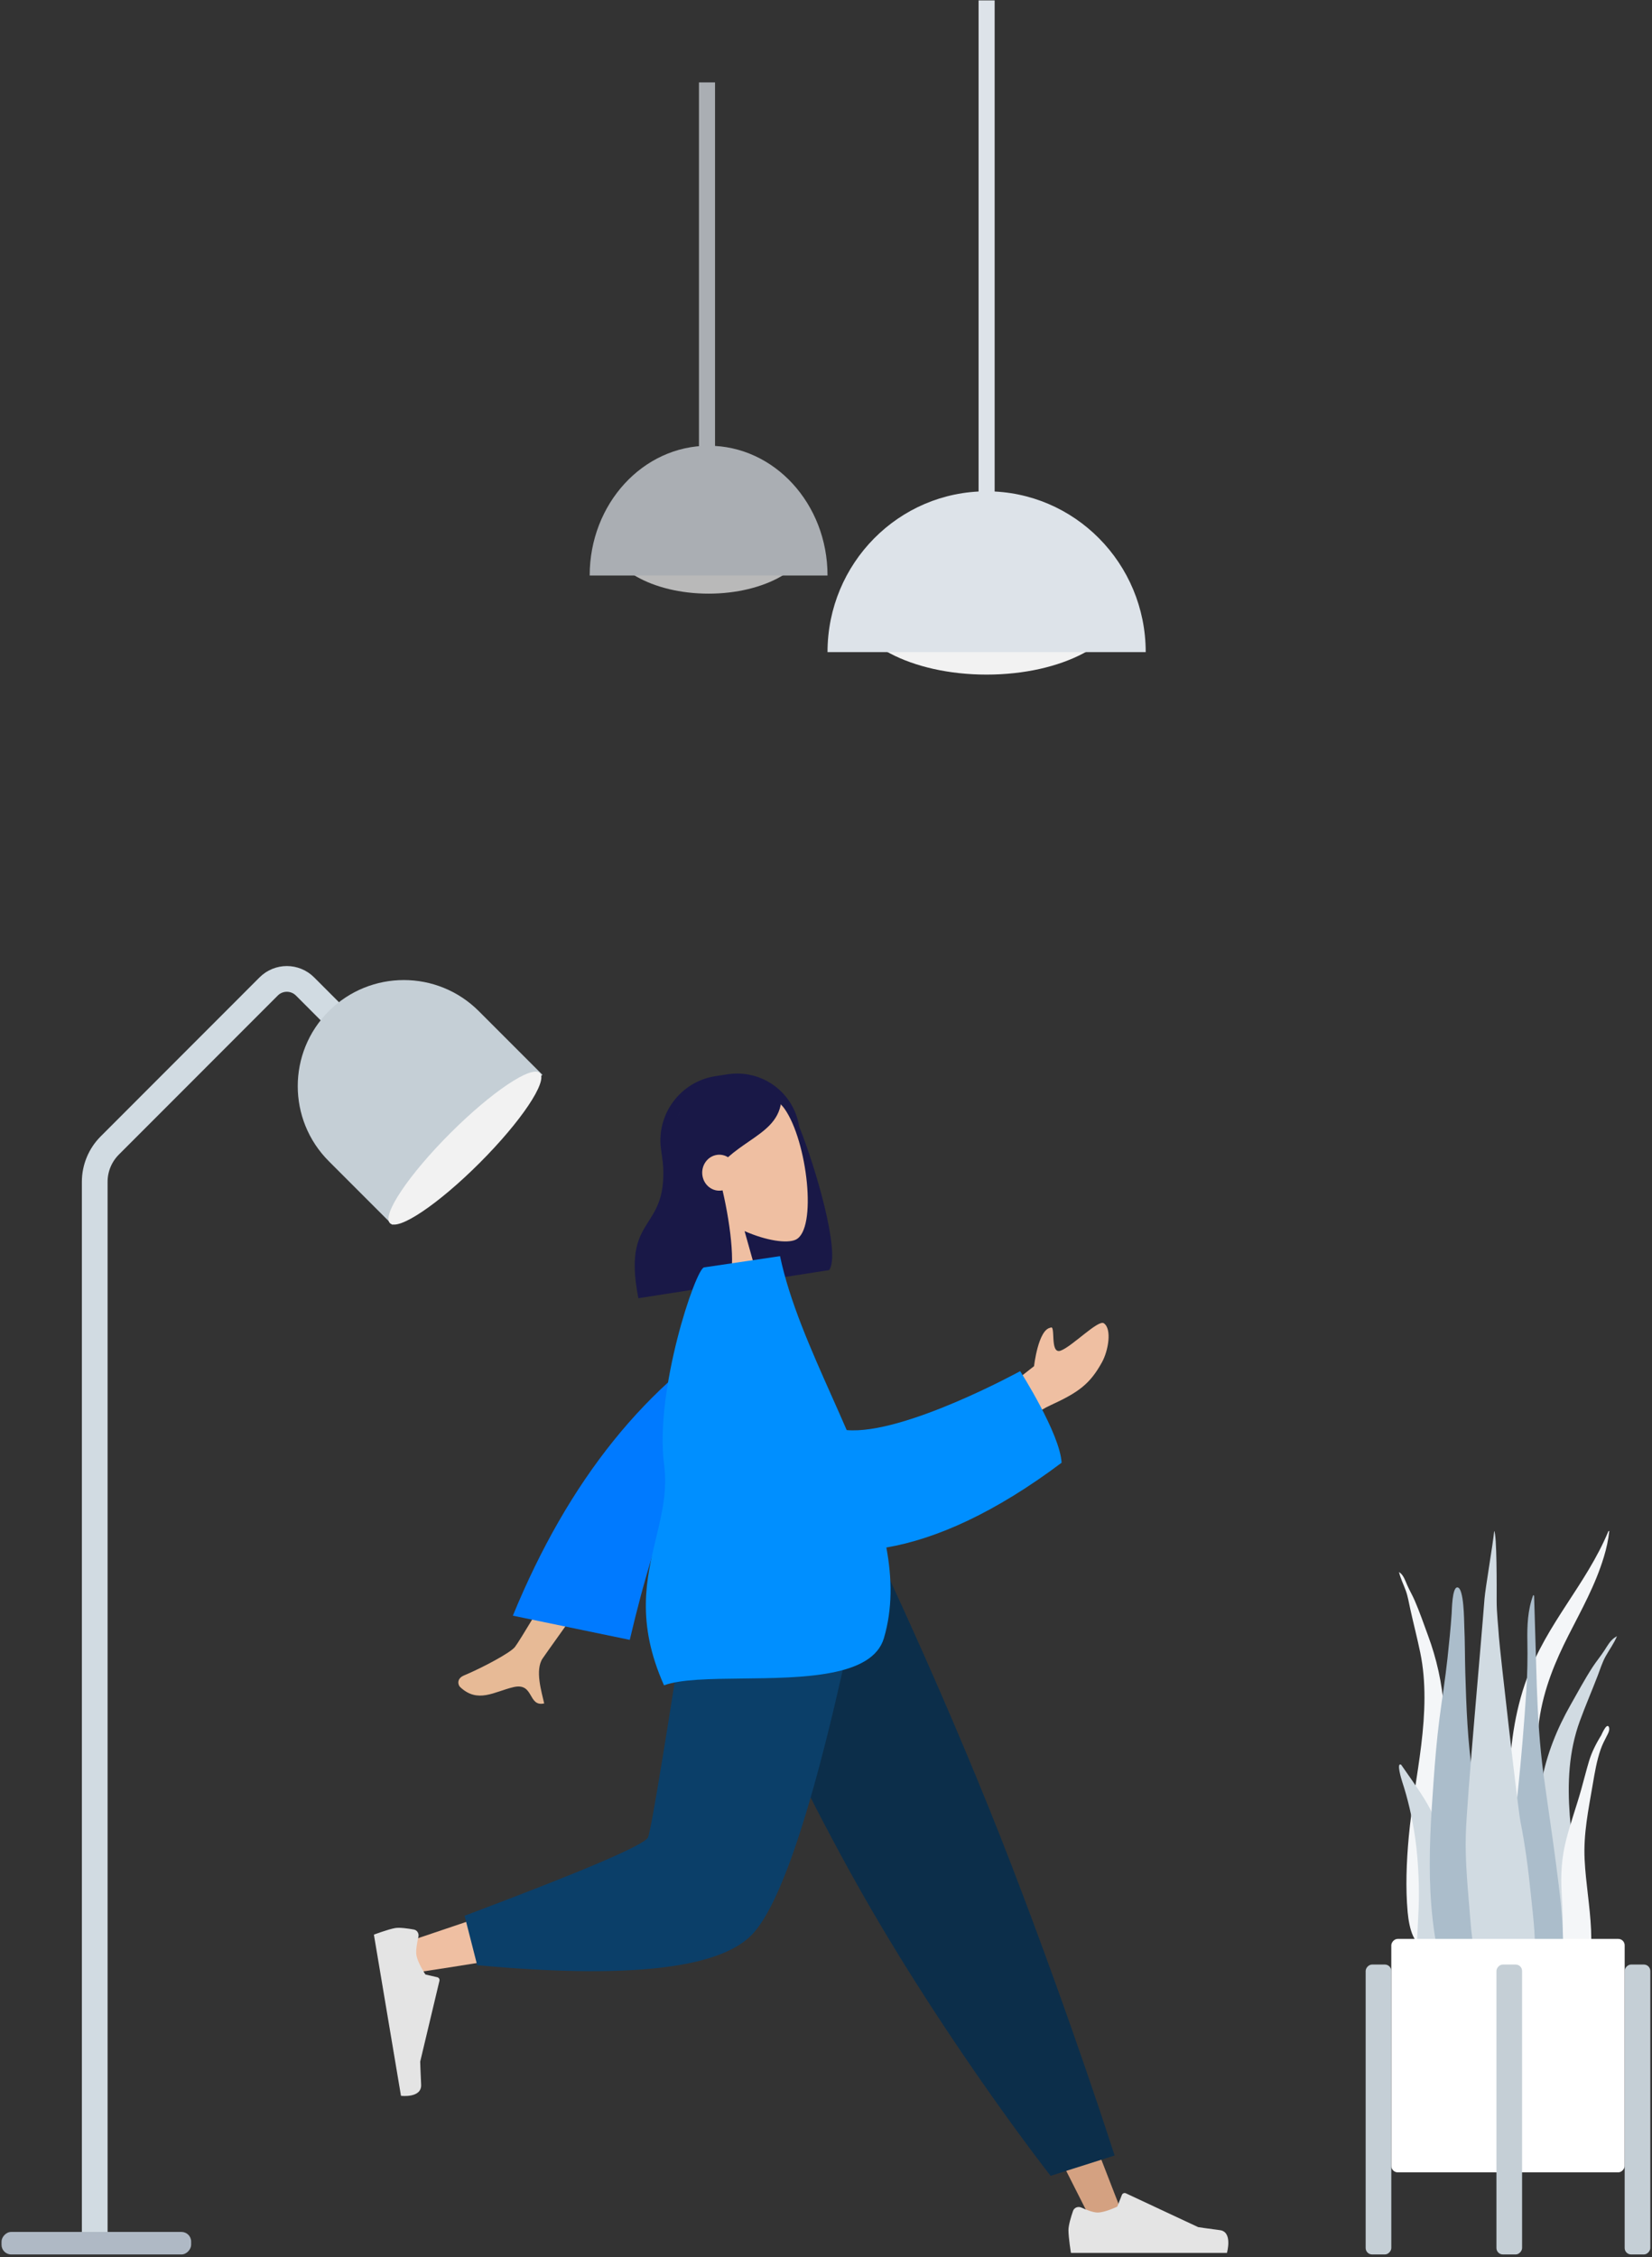 <svg width="514" height="702" viewBox="0 0 514 702" fill="none" xmlns="http://www.w3.org/2000/svg">
  <rect x="0" y="0" width="514" height="702" fill="#333333" stroke="none"/>
  <path fill-rule="evenodd" clip-rule="evenodd"
    d="M191.887 459.066C191.887 459.066 163.106 508.494 160.218 512.2C158.807 514.012 150.181 518.619 144.351 521.065C142.01 522.046 142.486 524.021 143.162 524.659C148.654 529.847 153.75 526.11 159.724 524.701C166.269 523.158 164.142 530.898 169.313 529.759C168.533 526.201 166.39 519.436 168.819 515.787C170.438 513.355 207.071 462.266 207.071 462.266L191.887 459.066Z"
    fill="#E7BA96" />
  <path fill-rule="evenodd" clip-rule="evenodd"
    d="M232.833 411.422C201.312 429.945 176.892 460.294 159.572 502.468L195.946 509.993C204.564 473.247 216.272 441.659 236.61 416.376L234.011 411.666L232.833 411.422Z"
    fill="#007AFF" />
  <g clip-path="url(#clip0_9_421)">
    <path
      d="M113.473 325.361L94.905 306.785C91.781 303.66 86.713 303.66 83.589 306.785L34.157 356.238C31.157 359.239 29.473 363.307 29.473 367.549V695.125"
      stroke="#D1DBE2" stroke-width="8" />
    <rect width="59" height="7" rx="3" transform="matrix(-1 0 0 1 59.473 694.125)" fill="#AFB9C5" />
    <path
      d="M148.974 314.46C136.087 301.572 115.192 301.572 102.305 314.46C89.418 327.347 89.418 348.241 102.305 361.129L122.104 380.928L168.773 334.259L148.974 314.46Z"
      fill="#C5CFD6" />
    <path fill-rule="evenodd" clip-rule="evenodd"
      d="M149.245 361.652C136.357 374.539 123.852 382.929 121.314 380.39C118.775 377.852 127.165 365.347 140.052 352.46C152.939 339.572 165.445 331.183 167.983 333.721C170.521 336.26 162.132 348.765 149.245 361.652Z"
      fill="#F2F2F2" />
  </g>
  <g clip-path="url(#clip1_9_421)">
    <path fill-rule="evenodd" clip-rule="evenodd"
      d="M306.973 209.798C283.501 209.798 264.473 199.725 264.473 187.298C264.473 174.872 283.501 164.798 306.973 164.798C330.445 164.798 349.473 174.872 349.473 187.298C349.473 199.725 330.445 209.798 306.973 209.798Z"
      fill="#F2F2F2" />
    <path fill-rule="evenodd" clip-rule="evenodd"
      d="M257.473 202.798C257.473 175.184 279.635 152.798 306.973 152.798C334.311 152.798 356.473 175.184 356.473 202.798"
      fill="#DDE3E9" />
    <rect width="5" height="160" transform="matrix(-1 0 0 1 309.473 0.125)" fill="#DDE3E9" />
  </g>
  <g opacity="0.7" clip-path="url(#clip2_9_421)">
    <path fill-rule="evenodd" clip-rule="evenodd"
      d="M220.473 184.625C202.928 184.625 188.705 176.495 188.705 166.467C188.705 156.439 202.928 148.309 220.473 148.309C238.017 148.309 252.24 156.439 252.24 166.467C252.24 176.495 238.017 184.625 220.473 184.625Z"
      fill="#F2F2F2" />
    <path fill-rule="evenodd" clip-rule="evenodd"
      d="M183.473 178.976C183.473 156.691 200.038 138.625 220.473 138.625C240.907 138.625 257.473 156.691 257.473 178.976"
      fill="#DDE3E9" />
    <rect width="5" height="136" transform="matrix(-1 0 0 1 222.473 25.625)" fill="#DDE3E9" />
  </g>
  <path fill-rule="evenodd" clip-rule="evenodd"
    d="M500.402 476.291C493.355 493.038 481.374 504.673 475.029 522.086C471.266 532.413 469.698 543.641 469.603 555.14C469.551 561.386 469.66 567.636 469.689 573.882C469.717 579.973 469.883 586.025 470.4 592.077C470.92 598.161 471.501 604.173 471.758 610.295C471.958 615.064 472.049 620.612 473.666 624.963C474.951 628.423 478.219 628.93 479.086 624.734C479.568 622.401 479.507 619.797 479.454 617.399C479.386 614.323 479.207 611.252 479.116 608.176C478.749 595.835 479.225 583.491 478.976 571.145C478.733 559.082 477.183 547.033 478.899 535.051C480.315 525.156 483.914 516.659 488.051 508.513C492.03 500.676 496.361 493.03 499.051 484.115C499.823 481.555 500.42 478.902 500.706 476.149C500.581 476.091 500.48 476.138 500.402 476.291Z"
    fill="#F4F6F8" />
  <path fill-rule="evenodd" clip-rule="evenodd"
    d="M502.323 509.33C500.927 510.338 500.147 511.812 499.204 513.266C498.031 515.075 496.652 516.707 495.479 518.517C493.034 522.29 490.886 526.294 488.657 530.22C484.425 537.671 481.212 545.612 479.62 554.233C477.971 563.166 477.526 572.387 476.834 581.454C476.1 591.063 475.361 600.743 475.264 610.39C475.221 614.712 474.987 619.3 475.506 623.591C475.829 626.263 477.035 628.54 479.753 628.518C485.527 628.473 488.237 622.078 489.37 616.833C491.037 609.11 491.369 600.907 491.105 593.009C490.787 583.485 489.134 574.105 488.418 564.618C487.661 554.576 488.089 544.71 491.541 535.254C493.286 530.476 495.31 525.812 497.128 521.065C497.902 519.044 498.536 516.968 499.582 515.086C500.745 512.993 502.189 511.093 503.1 508.838C502.841 509.002 502.582 509.166 502.323 509.33Z"
    fill="#D1DBE2" />
  <path fill-rule="evenodd" clip-rule="evenodd"
    d="M435.812 489.304C435.635 489.166 435.458 489.029 435.281 488.891C435.791 491.039 436.712 492.784 437.416 494.748C438.049 496.514 438.37 498.512 438.796 500.442C439.797 504.974 440.953 509.405 441.899 513.976C443.77 523.021 443.416 532.766 442.189 542.802C441.03 552.282 439.196 561.747 438.323 571.225C437.599 579.085 437.288 587.19 437.978 594.69C438.448 599.783 439.986 605.864 444.179 605.35C446.152 605.108 447.182 602.732 447.597 600.051C448.263 595.743 448.402 591.215 448.662 586.932C449.242 577.372 449.357 567.841 449.472 558.38C449.58 549.453 449.878 540.349 449.282 531.647C448.707 523.25 446.907 515.683 444.334 508.702C442.979 505.024 441.688 501.26 440.166 497.754C439.435 496.073 438.543 494.587 437.813 492.907C437.226 491.555 436.758 490.168 435.812 489.304Z"
    fill="#F4F6F8" />
  <path fill-rule="evenodd" clip-rule="evenodd"
    d="M500.539 537.004C499.776 535.722 498.095 539.95 497.84 540.481C497.948 540.217 498.056 539.953 498.166 539.689C496.65 542.209 495.264 544.832 494.402 547.721C493.549 550.582 492.816 553.5 492.016 556.381C490.514 561.785 488.577 567.037 487.216 572.49C485.891 577.804 485.556 583.029 485.877 588.525C486.211 594.238 486.415 600.039 486.026 605.749C485.84 608.476 484.954 611.016 484.347 613.642C483.738 616.27 483.26 618.933 482.541 621.528C482.376 621.19 482.355 622.321 482.355 622.406C482.36 623.055 482.45 623.598 482.659 624.213C483.195 625.794 484.198 627.137 485.724 627.574C488.481 628.362 491.042 625.853 491.931 623.204C493.207 619.403 493.91 615.203 494.518 611.208C495.076 607.545 495.208 603.86 495.042 600.146C494.716 592.822 493.39 585.595 493.032 578.273C492.642 570.302 494.221 562.813 495.543 555.054C496.18 551.316 496.789 547.613 498.028 544.051C498.53 542.609 499.184 541.336 499.87 540.004C500.261 539.246 501.05 537.894 500.539 537.004Z"
    fill="#F4F6F8" />
  <path fill-rule="evenodd" clip-rule="evenodd"
    d="M478.165 524.553C478.481 533.685 479.027 542.747 480.244 551.782C481.487 561.003 482.914 570.192 484.109 579.42C485.273 588.404 486.493 597.536 486.33 606.645C486.21 613.354 487.323 624.704 479.871 628.015C472.324 631.368 470.706 617.048 470.21 612.321C469.26 603.252 469.568 594.088 470.029 584.97C470.502 575.611 471.292 566.3 472.271 556.976C473.358 546.619 474.211 536.216 474.896 525.829C475.234 520.692 475.318 515.563 475.224 510.424C475.136 505.575 475.32 500.676 477.044 496.072C477.135 496.137 477.224 496.203 477.315 496.268"
    fill="#ABBDCB" />
  <path fill-rule="evenodd" clip-rule="evenodd"
    d="M439.204 553.483C440.561 555.46 441.93 557.418 443.211 559.512C445.505 563.26 447.579 567.427 448.202 572.785C449.508 583.998 448.461 596.108 448.208 607.664C448.156 610.026 448.455 612.316 447.524 614.564C446.68 616.601 445.102 618.155 443.598 618.146C440.379 618.128 440.87 610.244 440.865 606.773C440.855 600.691 441.537 594.547 441.478 588.47C441.42 582.45 441.053 576.413 440.181 570.695C439.297 564.908 438.003 559.351 436.295 554.165C436.058 553.445 434.357 547.884 435.964 548.842"
    fill="#D1DBE2" />
  <path fill-rule="evenodd" clip-rule="evenodd"
    d="M453.422 493.678C455.539 493.678 455.526 504.231 455.59 505.586C455.82 510.478 455.766 515.37 455.911 520.263C456.23 530.94 456.621 541.71 458.225 552.263C459.088 557.944 460.089 563.6 461.166 569.238C462.246 574.893 463.695 580.54 464.406 586.266C465.088 591.771 464.702 597.383 464.609 602.915C464.515 608.48 464.347 614.056 463.618 619.573C463.438 620.934 463.227 622.291 463.001 623.645C462.813 624.772 462.923 626.171 462.605 627.243C462.095 628.959 459.909 629.521 458.436 629.253C454.453 628.526 451.909 623.524 450.548 619.869C448.81 615.203 447.888 610.142 446.978 605.224C445.947 599.653 445.343 593.996 445.06 588.324C444.483 576.797 445.223 565.257 446.049 553.766C446.508 547.376 447.038 541.013 447.85 534.662C448.659 528.339 449.696 522.043 450.372 515.701C450.862 511.091 451.346 506.476 451.663 501.849C451.74 500.746 451.804 493.678 453.422 493.678Z"
    fill="#ABBDCB" />
  <path fill-rule="evenodd" clip-rule="evenodd"
    d="M456.072 570.385C456.417 559.305 460.871 510.64 461.884 497.242C462.137 493.889 464.577 479.927 464.893 476.125C465.751 477.2 465.678 493.925 465.668 497.768C465.659 501.57 466.13 505.308 466.373 509.089C466.62 512.948 472.324 562.775 473.064 566.482C474.536 573.857 475.522 581.425 476.282 588.966C477.022 596.316 478.174 604.07 477.183 611.459C476.955 613.16 476.595 614.833 476.008 616.396C475.374 618.084 474.939 619.645 474.43 621.412C473.611 624.258 472.13 626.755 469.854 627.93C465.187 630.338 462.68 624.886 461.41 620.138C459.381 612.557 458.079 604.852 457.468 596.89C456.793 588.081 455.796 579.254 456.072 570.385Z"
    fill="#D1DBE2" />
  <rect width="72.606" height="72.606" rx="2" transform="matrix(-1 0 0 1 505.494 602.987)" fill="white" />
  <rect width="7.979" height="90.16" rx="2" transform="matrix(-1 0 0 1 513.473 610.965)" fill="#C5CFD6" />
  <rect width="7.979" height="90.16" rx="2" transform="matrix(-1 0 0 1 473.579 610.965)" fill="#C5CFD6" />
  <rect width="7.979" height="90.16" rx="2" transform="matrix(-1 0 0 1 432.888 610.965)" fill="#C5CFD6" />
  <path fill-rule="evenodd" clip-rule="evenodd"
    d="M222.532 334.697C211.692 336.385 204.143 346.56 205.672 357.423L209.195 382.466C210.66 392.876 219.926 400.14 230.235 399.245C230.239 399.268 230.244 399.29 230.248 399.313L257.982 394.995C261.647 389.924 253.765 363.007 248.65 350.341C246.943 339.686 237.025 332.441 226.312 334.109L222.532 334.697Z"
    fill="#191847" />
  <path fill-rule="evenodd" clip-rule="evenodd"
    d="M231.665 382.872C238.411 385.834 244.762 386.784 247.51 385.565C254.399 382.508 251.18 354.843 244.109 344.84C237.038 334.837 207.882 334.536 209.475 356.289C210.028 363.838 213.949 370.042 219.121 374.797L216.67 414.768L239.622 411.195L231.665 382.872Z"
    fill="#EFBFA2" />
  <path fill-rule="evenodd" clip-rule="evenodd"
    d="M206.458 356.887C207.027 356.09 207.577 355.318 208.133 354.618L207.992 353.842C207.992 353.842 213.013 337.207 224.088 335.483C235.152 333.761 239.413 338.627 243.034 342.763L243.044 342.774C242.278 348.632 237.909 351.634 232.967 355.029C230.84 356.491 228.607 358.025 226.509 359.892C225.496 359.259 224.277 358.975 223.02 359.171C220.115 359.623 218.109 362.467 218.539 365.523C218.969 368.578 221.672 370.689 224.577 370.237C224.657 370.224 224.737 370.21 224.816 370.194C227.554 381.978 229.05 395.69 226.355 399.42L198.621 403.738C195.777 389.311 198.772 384.603 201.831 379.792C204.71 375.266 207.647 370.648 205.834 357.757C206.045 357.465 206.252 357.174 206.458 356.887L206.458 356.887Z"
    fill="#191847" />
  <path fill-rule="evenodd" clip-rule="evenodd"
    d="M228.326 484.983L292.261 597.081L340.193 691.85H350.517L270.206 484.983L228.326 484.983Z" fill="#D4A181" />
  <path fill-rule="evenodd" clip-rule="evenodd"
    d="M336.443 686.548C335.434 686.089 334.221 686.541 333.861 687.589C333.24 689.399 332.437 692.028 332.437 693.525C332.437 695.965 333.212 700.648 333.212 700.648C335.912 700.648 381.741 700.648 381.741 700.648C381.741 700.648 383.633 694.089 379.557 693.567C375.481 693.044 372.786 692.622 372.786 692.622L350.313 682.115C349.83 681.889 349.257 682.118 349.062 682.614L347.634 686.245C347.634 686.245 343.861 688.091 341.502 688.091C340.121 688.091 337.98 687.247 336.443 686.548Z"
    fill="#E4E4E4" />
  <path fill-rule="evenodd" clip-rule="evenodd"
    d="M326.881 676.675L346.791 670.358C346.791 670.358 333.707 629.335 314.717 580.069C295.727 530.803 273.929 484.983 273.929 484.983H217.695C217.695 484.983 241.931 542.943 269.081 590.312C296.231 637.68 326.881 676.675 326.881 676.675Z"
    fill="#0C2E4A" />
  <path fill-rule="evenodd" clip-rule="evenodd"
    d="M224.125 484.983C218.091 524.375 206.452 574.703 205.354 576.256C204.622 577.291 178.261 586.555 126.272 604.047L128.503 613.595C190.499 604.214 223.166 596.936 226.503 591.76C231.509 583.997 256.504 522.669 266.185 484.983H224.125Z"
    fill="#EFBFA2" />
  <path fill-rule="evenodd" clip-rule="evenodd"
    d="M144.548 595.794L148.476 611.171C194.846 615.437 223.257 612.355 233.711 601.926C244.165 591.497 256.079 552.516 269.454 484.983H215.832C207.358 540.284 202.621 569.094 201.62 571.416C200.619 573.737 181.595 581.863 144.548 595.794Z"
    fill="#0B3F69" />
  <path fill-rule="evenodd" clip-rule="evenodd"
    d="M130.18 602.355C130.422 601.32 129.811 600.27 128.776 600.082C126.967 599.751 124.31 599.366 122.887 599.629C120.595 600.053 116.333 601.667 116.333 601.667C116.801 604.455 124.76 651.788 124.76 651.788C124.76 651.788 131.247 652.603 131.03 648.303C130.813 644.003 130.741 641.146 130.741 641.146L136.727 616.018C136.846 615.52 136.543 615.026 136.05 614.912L132.362 614.061C132.362 614.061 129.973 610.485 129.563 608.049C129.314 606.565 129.779 604.075 130.18 602.355Z"
    fill="#E4E4E4" />
  <path fill-rule="evenodd" clip-rule="evenodd"
    d="M309.744 434.275L321.734 424.87C321.734 424.87 323.011 413.555 326.804 412.924C328.625 411.686 326.461 421.379 330.046 420.036C333.632 418.693 341.703 410.333 343.446 411.53C346.025 413.302 344.843 420.087 342.861 423.668C339.156 430.362 335.697 432.975 326.829 437.038C319.873 440.225 312.31 447.838 312.31 447.838L309.744 434.275Z"
    fill="#EFBFA2" />
  <path fill-rule="evenodd" clip-rule="evenodd"
    d="M240.348 391.009L242.7 390.661C245.66 404.746 252.231 419.498 258.845 434.346C260.389 437.813 261.936 441.285 263.439 444.756C281.167 446.306 317.416 426.428 317.416 426.428C317.416 426.428 329.839 445.901 330.301 454.907C309.72 470.355 291.412 478.593 275.78 481.269C277.582 490.953 277.69 500.405 275.019 509.451C271.44 521.572 249.823 521.808 231.056 522.013C221.028 522.122 211.814 522.223 206.6 524.123C197.845 504.52 201.117 490.878 204.138 478.286C205.959 470.696 207.688 463.487 206.638 455.584C203.579 432.568 216.466 394.539 219.059 394.156L219.803 394.046C219.803 394.046 219.803 394.046 219.803 394.046L240.348 391.009C240.348 391.009 240.348 391.009 240.348 391.009Z"
    fill="#008FFF" />
  <defs>
    <clipPath id="clip0_9_421">
      <rect width="173" height="412" fill="white" transform="matrix(-1 0 0 1 173.473 289.125)" />
    </clipPath>
    <clipPath id="clip1_9_421">
      <rect width="99" height="210" fill="white" transform="matrix(-1 0 0 1 356.473 0.125)" />
    </clipPath>
    <clipPath id="clip2_9_421">
      <rect width="74" height="159" fill="white" transform="matrix(-1 0 0 1 257.473 25.625)" />
    </clipPath>
  </defs>
</svg>